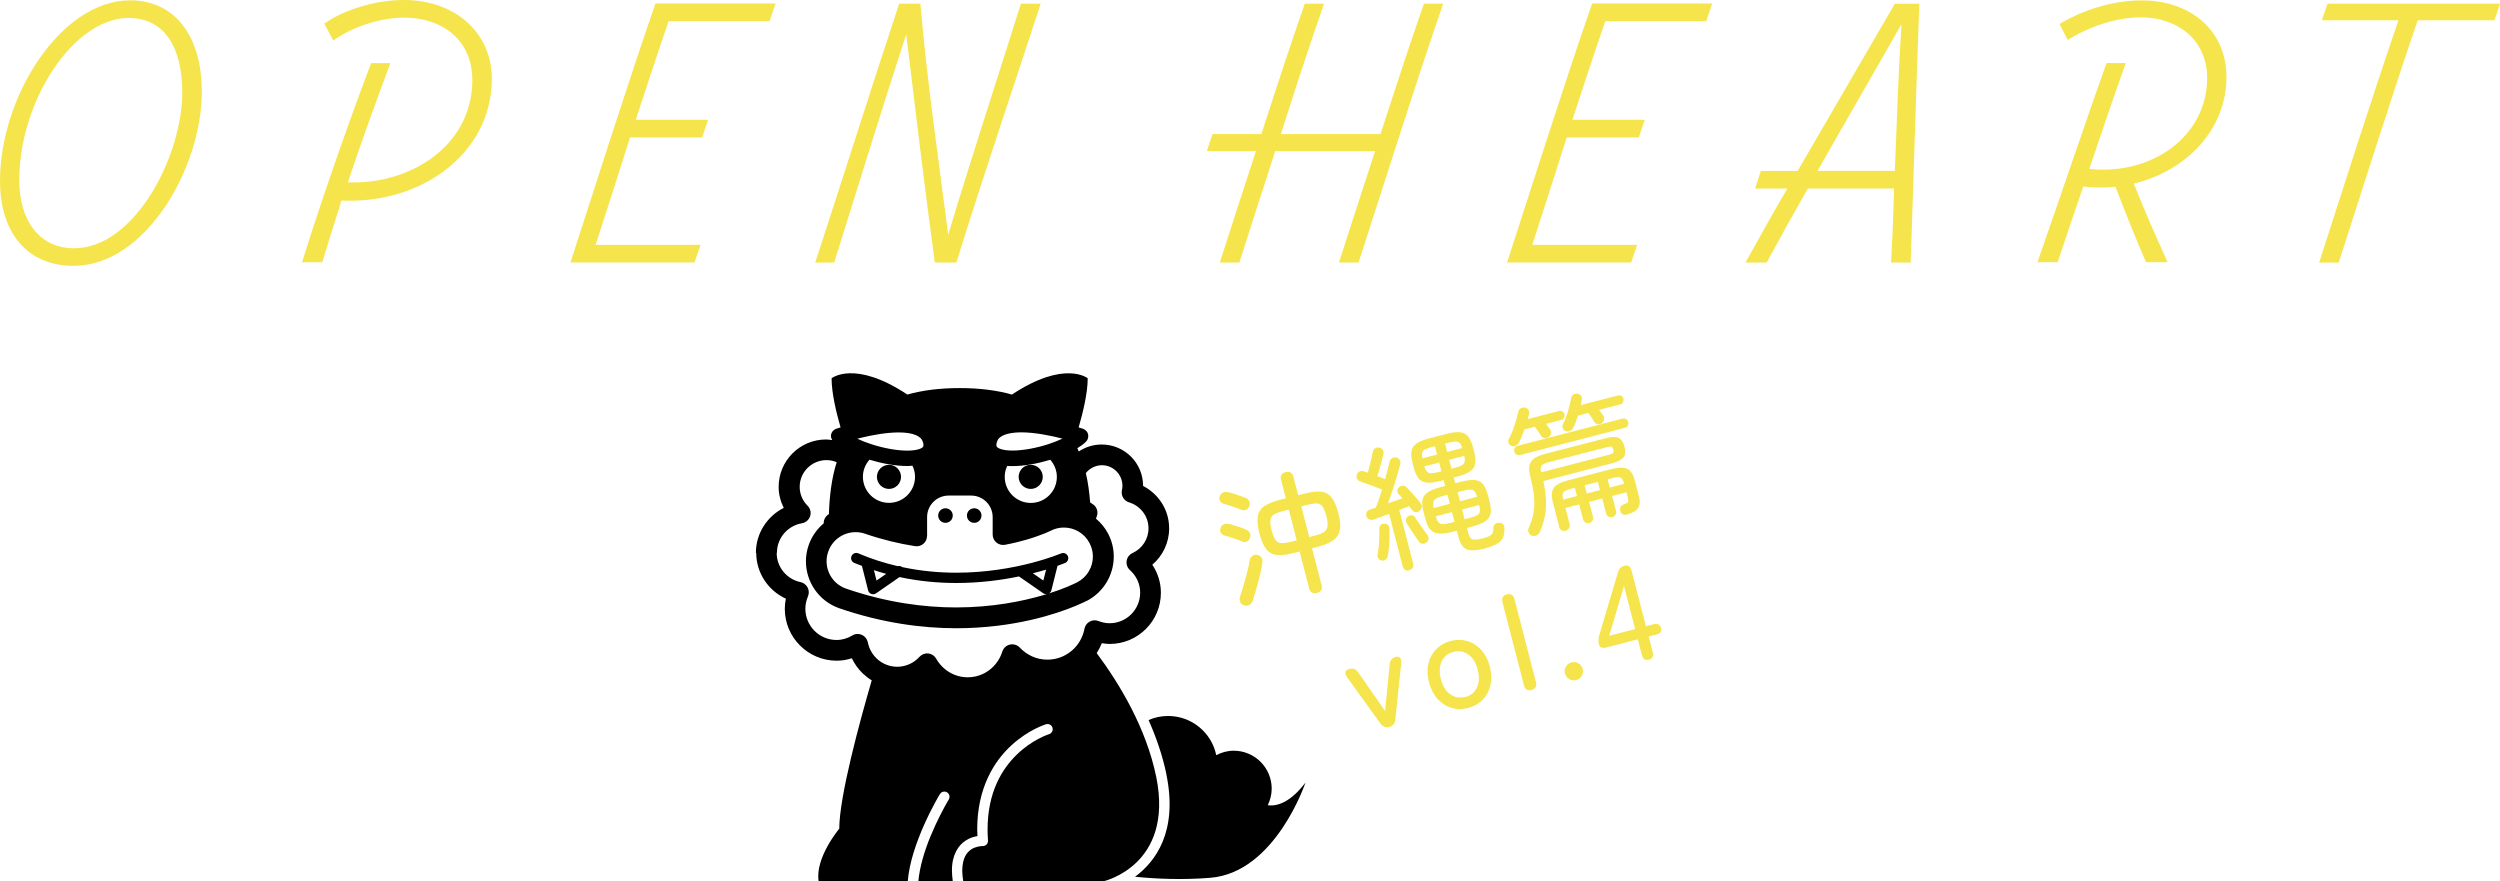 <?xml version="1.0" encoding="UTF-8"?><svg id="_レイヤー_2" xmlns="http://www.w3.org/2000/svg" viewBox="0 0 308.84 108.85"><defs><style>.cls-1,.cls-2{stroke-width:0px;}.cls-2{fill:#f5e44c;}</style></defs><g id="SP_Default_375px_Outline"><g id="_タイトルのコピー"><path class="cls-2" d="m0,22.35C0,11.93,7.54.04,16.07.04c5.45,0,8.86,4.31,8.86,11.27,0,9.47-6.97,21.53-15.83,21.53-5.86,0-9.1-4.22-9.1-10.5Zm22.51-10.95c0-5.49-2.13-9.18-6.64-9.18C9.14,2.21,2.38,12.42,2.38,22.26c0,5,2.5,8.41,6.77,8.41,7.5,0,13.37-11.4,13.37-19.27Z"/><path class="cls-2" d="m60.76,9.72c0,9.27-8.77,15.54-18.57,15.05-.82,2.54-1.6,5.08-2.38,7.63h-2.5c2.58-8.2,5.45-16.4,8.53-24.6h2.38c-1.84,4.92-3.61,9.84-5.25,14.72,7.63.33,15.38-4.47,15.38-12.63,0-4.92-3.69-7.71-8.41-7.71-3.24,0-6.68,1.31-8.77,2.83l-1.11-2.09C42.39,1.27,46.33-.04,50.06,0c6.35.08,10.7,4.18,10.7,9.72Z"/><path class="cls-2" d="m95.06,2.62h-12.46c-1.31,3.77-2.67,7.95-4.06,12.18h8.94l-.74,2.17h-8.9c-1.44,4.55-2.91,9.1-4.26,13.28h12.96l-.74,2.17h-15.33c3.2-9.84,7.22-22.55,10.5-31.98h14.84l-.74,2.17Z"/><path class="cls-2" d="m128.56.45c-3.44,10.58-7.09,21.24-10.41,31.98h-2.67c-1.23-9.18-2.42-18.98-3.53-28.21-2.99,9.23-6.03,19.02-8.9,28.21h-2.34c3.49-10.66,6.85-21.32,10.37-31.98h2.62c.82,9.51,2.21,19.02,3.44,28.54,2.87-9.55,6.03-19.15,8.98-28.54h2.42Z"/><path class="cls-2" d="m178.29.45c-3.28,9.43-7.26,22.14-10.46,31.98h-2.42c1.35-4.22,2.91-8.98,4.47-13.78h-12.34c-1.56,4.8-3.08,9.55-4.43,13.78h-2.42c1.35-4.22,2.91-8.98,4.47-13.78h-6.07l.7-2.09h6.03c1.85-5.7,3.69-11.32,5.37-16.11h2.38c-1.68,4.8-3.53,10.41-5.33,16.11h12.3c1.85-5.7,3.69-11.32,5.37-16.11h2.38Z"/><path class="cls-2" d="m210.77,2.62h-12.46c-1.31,3.77-2.67,7.95-4.06,12.18h8.94l-.74,2.17h-8.9c-1.44,4.55-2.91,9.1-4.26,13.28h12.96l-.74,2.17h-15.33c3.2-9.84,7.22-22.55,10.5-31.98h14.84l-.74,2.17Z"/><path class="cls-2" d="m237.11.45c-.41,10.66-.7,21.32-1.07,31.98h-2.42c.16-2.99.29-6.07.37-9.14h-10.66c-1.76,3.08-3.44,6.11-5.08,9.14h-2.62c1.68-3.03,3.4-6.11,5.17-9.14h-3.98l.7-2.17h4.55c3.98-6.89,8.04-13.78,12.01-20.66h3.03Zm-3.03,20.66c.25-6.15.45-12.34.82-18.12-3.4,5.99-6.93,12.05-10.37,18.12h9.55Z"/><path class="cls-2" d="m263.6,22.67c1.27,3.24,2.71,6.48,4.18,9.72h-2.67c-1.35-3.12-2.58-6.19-3.77-9.31-1.27.12-2.62.12-3.98-.04-1.07,3.12-2.13,6.23-3.16,9.35h-2.5c2.87-8.2,5.62-16.4,8.53-24.6h2.38c-1.56,4.35-3.03,8.73-4.51,13.08,7.79.82,14.56-4.06,14.56-11.23,0-4.84-3.81-7.5-8.16-7.5-3.28,0-6.72,1.31-9.06,2.79l-1.02-1.97c2.54-1.52,6.23-2.91,10.17-2.91,5.99,0,10.46,3.69,10.46,9.47,0,6.48-4.96,11.6-11.44,13.16Z"/><path class="cls-2" d="m308.15,2.5h-9.47c-3.16,9.18-6.81,20.79-9.76,29.93h-2.42c2.95-9.14,6.64-20.75,9.8-29.93h-9.47l.7-2.05h21.32l-.7,2.05Z"/><path class="cls-2" d="m153.4,62.99c-.29-.11-.65-.25-1.1-.4-.44-.15-.83-.28-1.16-.37-.18-.05-.32-.16-.42-.33-.1-.17-.12-.35-.05-.55.08-.23.21-.39.38-.48.17-.09.37-.11.59-.07.2.03.43.09.71.18.28.09.56.18.84.28.28.1.51.19.71.26.18.08.33.22.42.41.1.19.1.39.02.6-.08.21-.2.36-.37.45-.17.09-.36.1-.56.02Zm.1,3.91c-.29-.11-.65-.25-1.1-.4s-.84-.28-1.17-.36c-.18-.05-.31-.16-.41-.33-.1-.17-.11-.36-.05-.55.07-.23.19-.39.36-.47.17-.09.37-.11.6-.08.2.03.43.09.71.18.28.09.56.17.83.27.28.09.51.18.7.28.2.08.34.21.43.41.09.19.1.39.02.6-.09.21-.21.36-.38.45-.17.09-.35.1-.55.02Zm.19,7.87c-.24-.07-.4-.21-.49-.42-.08-.21-.09-.42-.01-.63.13-.41.27-.88.44-1.43.16-.55.31-1.09.45-1.64.14-.55.24-1.03.3-1.43.04-.21.15-.39.33-.54.18-.15.39-.2.63-.13.22.05.39.16.5.33.11.17.14.37.11.59-.03.29-.09.64-.18,1.05-.09.41-.19.84-.31,1.28-.12.45-.24.88-.36,1.29-.12.41-.23.77-.33,1.08-.07.23-.21.41-.41.54-.2.13-.43.15-.68.08Zm9-1.52c-.23.06-.43.05-.6-.04-.17-.09-.28-.24-.34-.46l-1.2-4.62-.67.17c-.85.22-1.54.31-2.09.26-.55-.04-1-.27-1.34-.69-.34-.41-.63-1.07-.86-1.96-.24-.92-.3-1.65-.2-2.18.11-.53.39-.94.86-1.24.46-.3,1.1-.55,1.93-.76l.67-.17-.61-2.35c-.06-.22-.03-.41.07-.56.11-.16.27-.26.5-.32.24-.06.45-.05.61.03.17.09.28.24.34.46l.61,2.35.67-.17c.82-.21,1.51-.3,2.06-.27.55.03,1,.26,1.35.67.35.41.65,1.08.89,2,.23.89.29,1.6.17,2.13-.12.53-.41.95-.87,1.26-.46.31-1.09.56-1.89.77l-.67.17,1.2,4.62c.06.22.03.41-.07.56-.11.16-.28.27-.52.33Zm-3.17-6.33l.67-.17-.98-3.8-.67.17c-.48.13-.86.26-1.12.41-.27.15-.42.38-.47.68-.05.3,0,.74.15,1.32.14.55.3.95.48,1.19.18.25.42.37.73.38.31,0,.71-.05,1.22-.18Zm2.21-.57l.67-.17c.47-.12.84-.26,1.1-.42.26-.15.42-.39.48-.69.06-.31.02-.74-.12-1.29-.15-.58-.32-.99-.5-1.23-.18-.24-.43-.36-.73-.36-.31,0-.7.06-1.2.19l-.67.17.98,3.8Z"/><path class="cls-2" d="m174.12,70.46c-.18.05-.34.03-.51-.05-.16-.08-.27-.22-.32-.42l-1.68-6.5c-.35.13-.69.25-1.02.37-.33.12-.62.22-.88.31-.22.07-.4.07-.56,0-.16-.07-.27-.2-.35-.39-.06-.19-.05-.37.04-.52.09-.15.24-.26.44-.33.11-.04.22-.07.33-.1.12-.03.23-.07.35-.11.12-.3.25-.64.38-1.03.13-.39.26-.79.39-1.21-.25-.11-.54-.23-.87-.35-.33-.12-.66-.24-.98-.36-.32-.12-.6-.22-.83-.29-.17-.05-.29-.15-.39-.3-.09-.15-.11-.32-.05-.5.05-.19.15-.33.31-.41.16-.09.34-.1.52-.05.08.03.16.05.25.08.09.03.19.06.29.09.07-.26.15-.56.23-.88.08-.32.15-.64.22-.94.07-.3.12-.54.15-.72.04-.21.14-.36.29-.46.16-.1.33-.13.53-.08.2.03.34.13.43.28.09.16.12.32.07.5-.05.22-.11.5-.2.82-.09.33-.18.66-.27.99-.09.34-.19.64-.28.92.17.06.33.12.5.19.16.06.32.12.46.18.11-.42.22-.81.32-1.19.1-.38.18-.71.24-.99.05-.19.15-.33.32-.42.17-.09.34-.11.52-.06.19.06.33.16.41.31.09.15.11.32.06.49-.18.71-.41,1.51-.68,2.39-.28.88-.55,1.7-.84,2.46.31-.1.62-.21.92-.32.3-.11.59-.2.86-.28-.07-.1-.15-.19-.22-.28-.08-.09-.15-.17-.23-.23-.13-.14-.18-.3-.16-.48.02-.18.1-.32.23-.42.14-.12.3-.17.47-.17.17,0,.32.08.45.22.16.16.35.36.57.6.22.24.43.48.64.72.21.24.38.45.51.64.12.16.17.31.13.48-.03.16-.12.31-.26.44-.14.12-.3.18-.47.17-.17,0-.32-.09-.44-.25-.07-.08-.13-.16-.19-.24-.06-.08-.13-.17-.21-.25-.17.07-.36.14-.57.23-.21.08-.42.16-.63.24l1.72,6.63c.05.2.03.37-.07.52-.1.15-.23.24-.41.29Zm-3.4-1.21c-.17-.01-.31-.09-.42-.23-.11-.14-.15-.29-.13-.45.1-.48.16-1.02.2-1.61.03-.59.04-1.13.02-1.62,0-.2.05-.35.16-.47.11-.12.26-.18.45-.18.16,0,.31.04.43.14.13.1.19.25.2.45.03.57.03,1.15,0,1.76-.03.61-.09,1.15-.19,1.65-.03.18-.12.33-.25.43-.13.1-.29.15-.46.14Zm5.47-2.22c-.17.13-.34.17-.51.13-.17-.04-.32-.13-.43-.29-.21-.31-.46-.68-.74-1.1-.29-.42-.53-.81-.74-1.15-.1-.17-.13-.34-.08-.5.05-.16.16-.28.32-.37.16-.09.32-.12.48-.08.16.04.28.14.37.32.12.19.27.42.45.67.18.26.36.52.55.77.19.26.35.49.49.7.11.15.15.31.12.49-.03.18-.13.32-.29.42Zm7.31.71c-.69.18-1.26.26-1.69.25-.44-.02-.78-.15-1.04-.41-.25-.26-.45-.66-.59-1.21l-.21-.81-.49.13c-.72.19-1.31.26-1.75.22-.44-.04-.79-.21-1.05-.51-.25-.3-.46-.76-.62-1.38l-.2-.77c-.16-.61-.2-1.12-.13-1.5.08-.39.3-.7.67-.95.37-.24.92-.46,1.64-.64l.49-.13-.19-.72-.4.1c-.69.18-1.25.25-1.68.21-.43-.04-.76-.21-1.01-.51-.25-.3-.45-.75-.61-1.35l-.14-.56c-.16-.6-.2-1.1-.13-1.48.07-.38.28-.69.64-.94.35-.24.87-.45,1.57-.63l2.09-.54c.69-.18,1.25-.25,1.68-.21.43.04.76.21,1.01.51.25.3.45.75.61,1.35l.14.56c.16.6.2,1.1.13,1.48-.07.38-.28.69-.64.94-.35.24-.87.45-1.57.63l-.44.11.19.72.61-.16c.73-.19,1.32-.27,1.76-.24.44.03.78.2,1.04.5.25.3.46.76.62,1.38l.2.77c.16.61.2,1.12.13,1.5-.08.39-.29.71-.66.95-.36.25-.91.46-1.65.66l-.61.16.17.64c.11.44.29.7.52.77.24.07.66.03,1.26-.12.37-.1.65-.2.84-.3.19-.1.32-.23.39-.39.07-.16.1-.38.09-.65,0-.2.09-.35.24-.45.16-.1.33-.14.52-.13.4.01.6.24.6.67.03.71-.13,1.24-.49,1.59-.36.36-.98.65-1.85.88Zm-7.78-11.12l1.81-.47-.26-1.02-.4.1c-.54.14-.89.29-1.05.46-.16.17-.2.48-.1.92Zm1.95,1.71l.4-.1-.28-1.09-1.83.47c.14.47.33.74.55.81.22.08.61.04,1.16-.1Zm-.57,4.43l2.01-.52-.29-1.12-.49.13c-.59.15-.97.32-1.13.5-.16.18-.19.52-.09,1.01Zm2.09,1.83l.49-.13-.31-1.2-2.01.52c.1.34.21.58.34.74.13.15.31.23.53.23.23,0,.55-.05.95-.16Zm-.41-8.76l1.86-.48c-.12-.44-.3-.69-.53-.76-.23-.07-.61-.03-1.15.1l-.44.11.26,1.02Zm.54,2.07l.44-.12c.55-.14.9-.3,1.06-.48.16-.18.18-.5.07-.98l-1.86.48.28,1.09Zm1.04,4.02l2.11-.55c-.14-.48-.32-.76-.55-.84-.23-.08-.64-.04-1.24.11l-.61.16.29,1.12Zm.58,2.22l.61-.16c.41-.11.71-.21.91-.32.2-.11.32-.26.35-.46.04-.2.01-.47-.08-.81l-2.11.55.31,1.2Z"/><path class="cls-2" d="m191.33,53.98c-.16.12-.33.17-.53.14-.2-.03-.34-.13-.44-.29-.09-.16-.2-.35-.35-.56-.14-.21-.27-.39-.4-.55l-1.28.33c-.21.58-.43,1.11-.66,1.59-.09.18-.23.31-.41.41-.18.1-.36.11-.54.04-.17-.07-.29-.19-.36-.36-.07-.17-.06-.33.02-.48.25-.46.49-1.01.7-1.63.21-.62.37-1.19.47-1.71.04-.2.14-.35.29-.45.15-.1.32-.14.52-.11.18.02.33.11.43.25.11.14.14.31.11.49-.02.1-.05.21-.08.32-.03.11-.06.23-.08.36l3.82-.99c.18-.05.33-.03.45.05.13.08.21.19.25.35.04.15.02.3-.05.43-.07.14-.19.23-.37.27l-1.84.48c.09.13.18.25.26.37.08.12.16.22.23.31.11.16.15.32.13.49-.03.17-.12.32-.29.44Zm-3.54,2.22c-.18.05-.33.03-.46-.06-.13-.08-.22-.2-.26-.35-.04-.16-.03-.32.05-.45.08-.14.2-.23.38-.27l12.92-3.35c.18-.05.33-.03.46.06.13.08.22.21.26.37.04.15.02.3-.05.44-.08.14-.2.23-.38.27l-12.92,3.35Zm1.44,9.97c-.18-.07-.31-.2-.39-.38-.08-.18-.08-.36,0-.53.31-.69.52-1.36.62-2.01.1-.65.11-1.33.03-2.05-.08-.72-.24-1.52-.47-2.42-.19-.75-.15-1.33.12-1.74.27-.42.84-.74,1.71-.96l7.46-1.93c.76-.2,1.31-.22,1.64-.06s.58.52.73,1.09c.15.57.11,1.01-.11,1.31-.22.3-.71.55-1.47.75l-8.44,2.19c.26,1.2.37,2.28.32,3.26-.05.98-.3,2-.76,3.05-.08.18-.22.32-.4.4-.19.08-.39.09-.59.03Zm1.17-7.82l8.36-2.17c.27-.07.45-.14.51-.22.07-.08.08-.22.02-.43-.05-.2-.12-.31-.22-.35-.1-.03-.28-.01-.56.06l-7.16,1.85c-.47.12-.77.26-.91.43-.13.16-.15.44-.05.82Zm3.03,7.22c-.18.05-.34.02-.5-.06-.16-.09-.26-.23-.31-.43l-.8-3.09c-.18-.71-.15-1.27.1-1.68.25-.4.84-.73,1.78-.97l5.32-1.38c.94-.24,1.62-.25,2.04-.02.42.23.72.7.9,1.42l.51,1.96c.16.64.12,1.13-.12,1.47-.24.34-.72.61-1.44.79-.16.04-.32.02-.45-.06-.14-.08-.24-.21-.29-.38-.05-.16-.05-.32,0-.48.06-.16.19-.26.38-.33.33-.11.52-.21.57-.31.05-.09.04-.26-.02-.5l-.18-.71-1.76.46.48,1.86c.05.18.02.33-.07.47-.09.14-.22.23-.39.28-.15.04-.31.02-.46-.06-.15-.08-.25-.2-.3-.38l-.48-1.86-1.63.42.48,1.86c.05.18.02.33-.07.47-.09.14-.22.23-.39.28-.15.04-.31.02-.46-.06-.15-.08-.25-.2-.3-.38l-.48-1.86-1.7.44.51,1.97c.05.2.03.37-.06.52-.09.15-.23.25-.41.3Zm4.49-13.3c-.17.11-.35.15-.54.12-.19-.03-.34-.13-.44-.29-.09-.16-.2-.35-.34-.55-.14-.2-.27-.38-.38-.54l-1.27.33c-.09.26-.18.51-.27.75-.09.25-.19.48-.3.71-.09.19-.23.33-.4.42-.18.09-.36.1-.55.04-.17-.06-.29-.18-.36-.35-.07-.17-.07-.33,0-.48.24-.45.44-.97.62-1.56.18-.59.31-1.15.4-1.68.03-.2.12-.34.27-.44.15-.1.32-.14.51-.12.2.03.34.12.44.25.1.14.13.3.1.48-.02.11-.04.22-.06.33-.02.11-.04.23-.07.35l4.57-1.18c.18-.05.33-.03.45.05.13.08.21.19.25.35.04.15.02.3-.05.43-.07.14-.19.23-.37.27l-2.58.67c.09.13.18.25.26.37.08.12.16.23.23.33.11.15.15.31.13.49-.02.18-.12.32-.29.44Zm-4.81,9.45l1.7-.44-.26-1.02-.53.14c-.47.12-.77.27-.89.43-.12.17-.13.45-.02.86v.03Zm2.91-.75l1.63-.42-.26-1.02-1.63.42.26,1.02Zm2.85-.74l1.76-.46v-.03c-.11-.41-.26-.65-.44-.74-.18-.09-.51-.07-.98.05l-.61.16.26,1.02Z"/><path class="cls-2" d="m171.62,89.81c-.19.05-.38.04-.57-.02-.19-.06-.36-.19-.5-.39l-4.14-5.74c-.17-.25-.23-.46-.19-.64.04-.18.2-.31.47-.38.46-.12.82.01,1.07.39l3.35,4.8.57-5.82c.06-.46.3-.74.73-.86.24-.06.42-.02.55.11.12.14.17.36.14.66l-.73,7c-.02.24-.1.43-.24.58-.14.15-.31.25-.49.29Z"/><path class="cls-2" d="m181.36,87.46c-.72.19-1.41.18-2.07-.02-.65-.2-1.22-.57-1.71-1.11-.49-.54-.83-1.22-1.05-2.05s-.24-1.59-.07-2.29c.16-.7.48-1.3.96-1.79.48-.49,1.08-.83,1.8-1.02.72-.19,1.41-.18,2.07.02.65.2,1.22.57,1.71,1.1.48.54.83,1.22,1.05,2.04.21.82.24,1.59.08,2.3-.16.71-.48,1.31-.96,1.8-.48.49-1.08.83-1.8,1.02Zm-.35-1.35c.67-.17,1.15-.56,1.44-1.17.29-.61.33-1.35.1-2.21-.22-.87-.61-1.49-1.16-1.88s-1.16-.49-1.83-.32c-.67.17-1.15.56-1.45,1.16-.29.6-.33,1.34-.11,2.2.22.87.61,1.5,1.16,1.88.55.39,1.16.5,1.83.32Z"/><path class="cls-2" d="m189.21,85.24c-.49.13-.81-.07-.95-.6l-2.65-10.24c-.13-.52.05-.84.54-.97.49-.13.81.07.94.58l2.65,10.24c.14.53-.04.85-.54.98Z"/><path class="cls-2" d="m194.71,84.01c-.31.08-.6.04-.86-.12-.27-.16-.44-.39-.52-.68-.08-.31-.04-.6.12-.86.16-.27.39-.44.7-.52.3-.08.58-.04.85.12.27.16.44.39.52.7.08.3.04.58-.12.85-.16.27-.39.44-.68.52Z"/><path class="cls-2" d="m203.68,81.49c-.44.11-.73-.09-.86-.62l-.49-1.89-3.87,1c-.53.14-.84.02-.93-.36-.05-.2-.07-.38-.07-.54,0-.16.03-.33.08-.52l2.35-7.9c.11-.4.37-.66.79-.77.45-.12.74.09.88.62l1.77,6.85.91-.23c.52-.13.83,0,.94.43.11.43-.04.69-.44.8l-1.07.28.49,1.89c.14.53-.02.85-.45.96Zm-4.87-2.95l3.19-.83-1.38-5.32-1.82,6.14Z"/><g id="_23"><path class="cls-1" d="m144.11,95.73c-.48-2.38-1.28-4.65-2.22-6.78.74-.32,1.55-.5,2.41-.5,2.93,0,5.38,2.07,5.95,4.84.65-.34,1.38-.55,2.16-.55,2.59,0,4.69,2.1,4.69,4.69,0,.74-.19,1.43-.49,2.05,1.2.15,2.81-.37,4.66-2.8,0,0-3.71,11.12-11.76,11.76-3.48.28-6.72.13-9.29-.13,2.55-1.89,5.3-5.59,3.88-12.59Z"/><path class="cls-1" d="m93.42,68.28c0,2.53,1.51,4.69,3.66,5.68-.08.4-.13.82-.13,1.25,0,3.54,2.87,6.41,6.41,6.41.66,0,1.28-.11,1.87-.3.34.71.8,1.35,1.37,1.89.34.31.69.6,1.09.84-1.45,4.97-4.01,14.33-4.01,18.32,0,0-3.01,3.59-2.55,6.49h11.01c.19-2.34,1.09-4.84,1.97-6.85,1-2.26,1.99-3.9,2-3.91.18-.3.58-.4.88-.22.3.18.4.58.22.88,0,0-.06.09-.16.27-.37.64-1.29,2.31-2.12,4.33-.71,1.73-1.32,3.72-1.48,5.49h4.25c-.06-.46-.1-.9-.1-1.29-.02-1.93.78-3.13,1.68-3.71.54-.36,1.07-.5,1.47-.56-.01-.28-.03-.57-.03-.84,0-5.14,2.11-8.44,4.23-10.38,2.12-1.95,4.22-2.58,4.27-2.6.34-.1.7.09.8.43.1.34-.09.69-.43.8h-.01c-.18.06-2.1.71-3.94,2.49-1.84,1.78-3.63,4.63-3.64,9.27,0,.44.02.9.05,1.37.01.18-.05.37-.18.5-.13.13-.31.2-.49.19h0s-.03,0-.03,0c-.15,0-.81.04-1.37.41-.55.38-1.09,1.03-1.11,2.64,0,.37.05.81.12,1.29h17.36s8.69-1.97,6.49-12.86c-1.24-6.11-4.62-11.64-7.36-15.32.25-.39.46-.79.63-1.22.02,0,.04,0,.06,0,.3.05.6.09.91.09,3.5,0,6.33-2.83,6.33-6.33,0-1.28-.4-2.47-1.06-3.46,1.27-1.08,2.08-2.69,2.08-4.49,0-2.3-1.32-4.26-3.22-5.24,0,0,0-.01,0-.02,0-2.82-2.29-5.1-5.11-5.1-1.05,0-2.02.32-2.83.86-.06-.13-.12-.27-.18-.4.4-.25.77-.51,1.07-.81.23-.23.33-.57.26-.9-.07-.32-.31-.58-.62-.69,0,0-.21-.07-.55-.17.54-1.87,1.12-4.25,1.12-6.07,0,0-2.83-2.31-9.36,2.01-1.81-.51-3.93-.8-6.46-.8s-4.65.29-6.46.8c-6.53-4.33-9.36-2.01-9.36-2.01,0,1.82.57,4.2,1.11,6.07-.34.1-.54.17-.55.17-.31.11-.55.37-.62.69-.06.25.01.5.15.71-.25-.03-.5-.08-.77-.08-3.24,0-5.86,2.62-5.86,5.86,0,.93.24,1.8.63,2.59-2.03,1.03-3.44,3.12-3.44,5.56Zm2.56,0c0-1.83,1.34-3.34,3.09-3.64.48-.08.86-.42,1.01-.87.15-.46.03-.96-.32-1.3-.6-.6-.97-1.42-.97-2.33,0-1.82,1.48-3.29,3.3-3.3.45,0,.88.09,1.27.26-.66,2.09-.89,4.31-.96,6.41-.29.17-.5.43-.6.77-.03.12-.05.25-.04.37-.82.69-1.48,1.6-1.86,2.69-.23.66-.34,1.33-.34,2,0,2.55,1.6,4.94,4.15,5.81,5.27,1.81,10.19,2.46,14.43,2.46h.02c7.1-.01,12.3-1.76,14.69-2.75.79-.33,1.29-.58,1.41-.64h.02c2.1-1.1,3.31-3.25,3.31-5.46,0-.96-.22-1.93-.7-2.84-.38-.73-.9-1.35-1.5-1.85.02-.06.04-.13.07-.19.28-.61.04-1.33-.55-1.65-.09-.05-.16-.12-.24-.17-.09-1.2-.25-2.42-.53-3.62.47-.58,1.17-.96,1.98-.97,1.4,0,2.54,1.14,2.54,2.54,0,.18-.02.36-.06.55-.15.65.24,1.31.88,1.5,1.39.42,2.4,1.69,2.4,3.21,0,1.35-.8,2.51-1.97,3.05-.39.18-.67.54-.73.97-.06.43.09.85.41,1.14.78.7,1.26,1.68,1.26,2.79,0,2.08-1.69,3.77-3.77,3.77-.48,0-.94-.1-1.38-.27-.36-.14-.75-.12-1.09.07-.34.19-.57.51-.64.89-.41,2.17-2.3,3.82-4.59,3.81-1.34,0-2.53-.57-3.4-1.49-.31-.33-.77-.47-1.22-.37-.45.1-.8.43-.94.87-.58,1.84-2.26,3.17-4.27,3.17-1.67,0-3.11-.92-3.9-2.3-.2-.36-.56-.6-.97-.64-.41-.05-.81.11-1.09.41-.69.76-1.65,1.22-2.74,1.23-1.81,0-3.31-1.3-3.64-3.01-.08-.41-.35-.75-.73-.93-.38-.17-.82-.15-1.18.07-.6.36-1.25.56-1.96.56-2.12,0-3.84-1.72-3.85-3.85,0-.54.12-1.06.32-1.53.15-.35.14-.76-.04-1.1-.18-.34-.5-.59-.88-.67-1.68-.35-2.95-1.84-2.94-3.62Zm18.55-2.08v-2.32c0-1.47,1.19-2.66,2.66-2.66h2.78c1.47,0,2.66,1.19,2.66,2.66v2.16c0,.38.17.75.47.99.29.24.68.34,1.06.27,1.02-.19,1.91-.42,2.68-.64,1.02-.3,1.8-.6,2.3-.8h0c.25-.11.43-.19.54-.24h0s.08-.04.08-.04h0s0,0,.01,0c.53-.28,1.1-.41,1.65-.41,1.3,0,2.55.7,3.18,1.93.28.53.41,1.1.41,1.65,0,1.29-.7,2.54-1.93,3.18-.12.06-.52.26-1.23.56-.57.24-1.34.53-2.27.82.14-.09.26-.21.3-.38l.76-3.03c.6-.21.94-.36.95-.36.32-.14.47-.52.33-.84-.14-.32-.52-.47-.84-.33l-.06.02-.18.07c-.16.06-.41.16-.72.27-.63.22-1.56.52-2.71.82-2.32.6-5.57,1.2-9.29,1.2-2.1,0-4.35-.2-6.66-.69-.16-.13-.37-.17-.56-.12-1.6-.37-3.23-.88-4.87-1.58-.32-.14-.7.01-.84.34-.14.32.01.7.34.84.32.13.63.25.95.37l.76,3.02c.05.2.2.37.39.44.2.07.42.05.59-.07l2.9-2.01c2.44.52,4.8.73,7,.73,2.95,0,5.6-.36,7.76-.81l3.01,2.09c.12.08.26.1.41.09-.16.05-.31.1-.48.15-2.58.75-6.23,1.49-10.68,1.5h0c-3.99,0-8.61-.6-13.61-2.32-1.49-.51-2.42-1.9-2.42-3.39,0-.39.06-.78.2-1.17.51-1.49,1.9-2.42,3.39-2.42.39,0,.78.06,1.17.2,2.17.74,4.23,1.23,6.17,1.53.37.06.74-.05,1.03-.29.28-.24.45-.6.45-.97Zm-1.49-7.3c0,1.78-1.44,3.22-3.22,3.22s-3.22-1.44-3.22-3.22c0-.81.31-1.54.81-2.11,1.55.47,3.21.78,4.67.78.22,0,.43-.02.64-.04.2.42.32.88.32,1.37Zm-7.11-4.71c.14-.04.26-.07.4-.1,1.39-.34,3.18-.67,4.69-.67.86,0,1.63.11,2.14.34.51.23.74.47.87.89.04.14.05.25.05.33,0,.12-.02.16-.05.21-.03.05-.1.12-.26.2-.3.16-.92.28-1.68.28-1.29,0-2.98-.31-4.46-.8-.61-.19-1.18-.42-1.69-.66Zm23.3,16.18l-.34,1.35-1.29-.9c.6-.15,1.15-.31,1.63-.45Zm-21.28.06c.51.17,1.02.32,1.53.46l-1.2.83-.32-1.29Zm23.29-16.24c-.51.24-1.09.47-1.7.67-1.49.49-3.17.8-4.46.8-.57,0-1.06-.06-1.4-.17-.34-.1-.5-.24-.54-.31-.03-.05-.05-.08-.05-.21,0-.08.01-.19.05-.33.13-.42.36-.66.87-.89.51-.22,1.27-.34,2.14-.34,1.67,0,3.65.4,5.09.77Zm-1.49,2.61c.49.56.81,1.3.81,2.11,0,1.78-1.44,3.22-3.22,3.22s-3.22-1.44-3.22-3.22c0-.49.11-.94.31-1.35.21.02.43.02.65.02,1.46,0,3.12-.31,4.67-.78Z"/><path class="cls-1" d="m127.33,60.4c-.82,0-1.49-.67-1.49-1.49s.67-1.49,1.49-1.49,1.49.67,1.49,1.49-.67,1.49-1.49,1.49Z"/><path class="cls-1" d="m109.82,60.4c-.82,0-1.49-.67-1.49-1.49s.67-1.49,1.49-1.49,1.49.67,1.49,1.49-.67,1.49-1.49,1.49Z"/><path class="cls-1" d="m120.35,62.79c.5,0,.9.4.9.9s-.4.9-.9.9-.9-.4-.9-.9.4-.9.9-.9Z"/><path class="cls-1" d="m116.8,62.79c.5,0,.9.4.9.9s-.4.9-.9.9-.9-.4-.9-.9.4-.9.9-.9Z"/></g></g></g></svg>